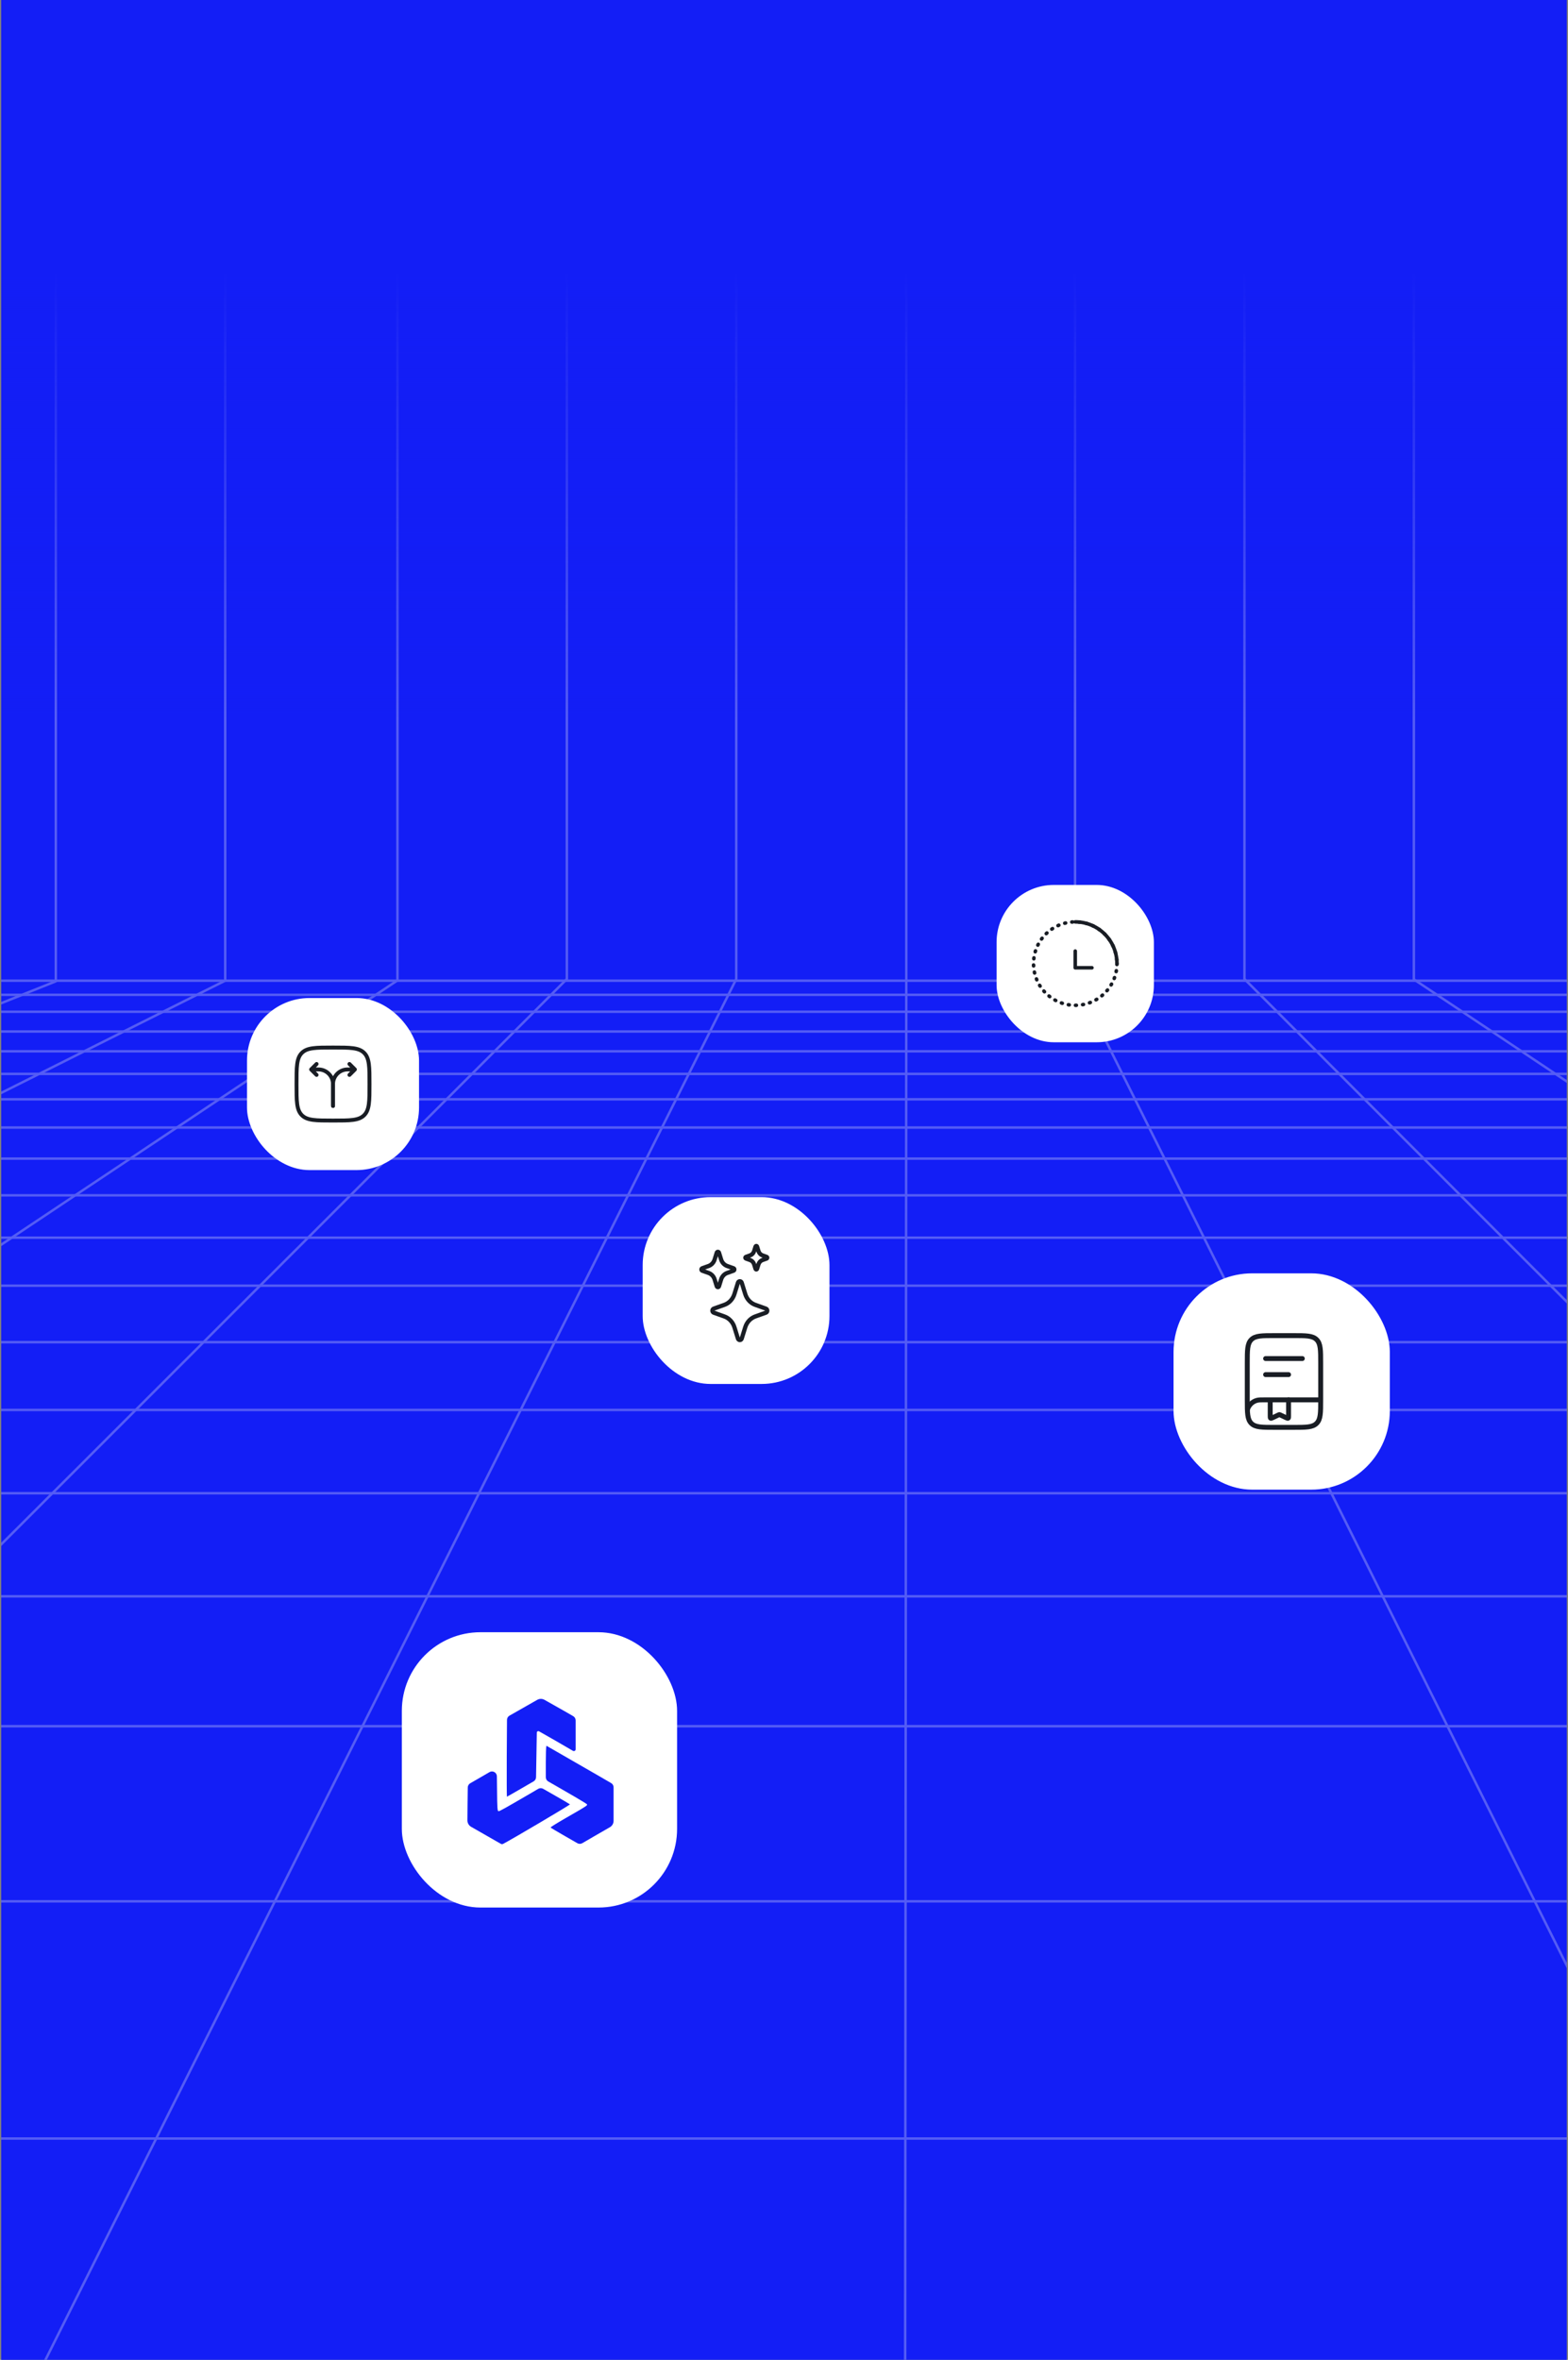 <svg width="638" height="960" viewBox="0 0 638 960" fill="none" xmlns="http://www.w3.org/2000/svg">
<rect x="0" y="0" width="638" height="960" fill="#808080" stroke="none"/>
<g clip-path="url(#clip0_36901_17949)">
<rect width="637" height="960" transform="translate(0.5)" fill="#131EF6"/>
<g opacity="0.3">
<path d="M22.708 -512.055V399.195L-403.5 570.124" stroke="#EFEEF1" stroke-linecap="round" stroke-linejoin="round"/>
<path d="M91.637 -512.055V398.92L-403.5 647.094" stroke="#EFEEF1" stroke-linecap="round" stroke-linejoin="round"/>
<path d="M161.714 -512.055V398.831L-403.5 775.761" stroke="#EFEEF1" stroke-linecap="round" stroke-linejoin="round"/>
<path d="M230.643 -512.055V398.279L-403.5 1031.95" stroke="#EFEEF1" stroke-linecap="round" stroke-linejoin="round"/>
<path d="M299.571 -512.055V398.279L-17.5 1031.95" stroke="#EFEEF1" stroke-linecap="round" stroke-linejoin="round"/>
<path d="M368.759 -512.055V398.279L368.24 1031.95" stroke="#EFEEF1" stroke-linecap="round" stroke-linejoin="round"/>
<path d="M437.429 -512.055V398.279L753.351 1031.95" stroke="#EFEEF1" stroke-linecap="round" stroke-linejoin="round"/>
<path d="M506.357 -512.055V398.279L1139.35 1031.95" stroke="#EFEEF1" stroke-linecap="round" stroke-linejoin="round"/>
<path d="M575.285 -512.055V398.414L1140.5 775.761" stroke="#EFEEF1" stroke-linecap="round" stroke-linejoin="round"/>
<path d="M1140.5 702.237H-403.5" stroke="#EFEEF1" stroke-linecap="round" stroke-linejoin="round"/>
<path d="M1140.5 649.391H-403.5" stroke="#EFEEF1" stroke-linecap="round" stroke-linejoin="round"/>
<path d="M1140.5 607.46H-403.5" stroke="#EFEEF1" stroke-linecap="round" stroke-linejoin="round"/>
<path d="M1140.5 773.463H-403.5" stroke="#EFEEF1" stroke-linecap="round" stroke-linejoin="round"/>
<path d="M1140.5 573.571H-403.5" stroke="#EFEEF1" stroke-linecap="round" stroke-linejoin="round"/>
<path d="M1140.5 545.998H-403.5" stroke="#EFEEF1" stroke-linecap="round" stroke-linejoin="round"/>
<path d="M1140.5 404.696H-403.5" stroke="#EFEEF1" stroke-linecap="round" stroke-linejoin="round"/>
<path d="M1140.5 398.952H-403.5" stroke="#EFEEF1" stroke-linecap="round" stroke-linejoin="round"/>
<path d="M1140.5 419.629H-403.5" stroke="#EFEEF1" stroke-linecap="round" stroke-linejoin="round"/>
<path d="M1140.5 411.588H-403.5" stroke="#EFEEF1" stroke-linecap="round" stroke-linejoin="round"/>
<path d="M1140.5 486.26H-403.5" stroke="#EFEEF1" stroke-linecap="round" stroke-linejoin="round"/>
<path d="M1140.5 523.022H-403.5" stroke="#EFEEF1" stroke-linecap="round" stroke-linejoin="round"/>
<path d="M1140.5 869.963H-403.5" stroke="#EFEEF1" stroke-linecap="round" stroke-linejoin="round"/>
<path d="M1140.5 436.862H-403.5" stroke="#EFEEF1" stroke-linecap="round" stroke-linejoin="round"/>
<path d="M1140.5 427.672H-403.5" stroke="#EFEEF1" stroke-linecap="round" stroke-linejoin="round"/>
<path d="M1140.5 471.327H-403.5" stroke="#EFEEF1" stroke-linecap="round" stroke-linejoin="round"/>
<path d="M1140.5 458.69H-403.5" stroke="#EFEEF1" stroke-linecap="round" stroke-linejoin="round"/>
<path d="M1140.5 447.202H-403.5" stroke="#EFEEF1" stroke-linecap="round" stroke-linejoin="round"/>
<path d="M1140.5 503.493H-403.5" stroke="#EFEEF1" stroke-linecap="round" stroke-linejoin="round"/>
</g>
<rect x="163.5" y="664" width="112" height="112" rx="32" fill="white"/>
<path d="M222.081 717.1V722.982C222.081 723.699 222.465 724.361 223.087 724.718L225.655 726.188C227.597 727.333 231.24 729.414 233.703 730.837C236.2 732.294 238.42 733.646 238.698 733.889C239.253 734.375 239.322 734.34 229.921 739.752C226.591 741.66 223.955 743.325 224.024 743.429C224.093 743.568 226.799 745.163 230.06 747.037L234.921 749.827C235.541 750.182 236.303 750.181 236.921 749.822L242.791 746.412L248.157 743.323C249.087 742.788 249.66 741.796 249.66 740.723V727.097C249.66 726.384 249.28 725.725 248.664 725.367L244.283 722.823C240.289 720.517 227.787 713.324 222.479 710.265C222.396 710.218 222.318 710.222 222.297 710.315C222.161 710.915 222.081 713.702 222.081 717.1Z" fill="#131EF6"/>
<path d="M196.238 722.615L191.327 725.446C190.715 725.799 190.335 726.447 190.326 727.153L190.236 734.132L190.182 740.528C190.173 741.613 190.75 742.618 191.691 743.157L203.754 750.068C204.057 750.241 204.379 750.277 204.689 750.116C208.383 748.2 232.093 734.19 231.899 734.028C231.76 733.889 229.019 732.259 225.828 730.455L221.007 727.7C220.384 727.344 219.619 727.349 219 727.713L216.288 729.31C205.153 735.797 203.349 736.803 202.863 736.803C202.378 736.803 202.308 735.624 202.239 727.992L202.175 722.613C202.157 721.08 200.493 720.137 199.169 720.908L196.238 722.615Z" fill="#131EF6"/>
<path d="M207.301 697.935C206.68 698.288 206.295 698.946 206.29 699.66L206.194 714.706C206.159 723.621 206.194 730.906 206.263 730.906C206.332 730.906 209.003 729.38 212.23 727.506L217.115 724.673C217.721 724.322 218.099 723.678 218.111 722.978L218.422 704.825C218.43 704.376 218.908 704.092 219.306 704.299C220.312 704.819 231.378 711.202 233.113 712.243C233.596 712.545 234.223 712.198 234.223 711.628V699.871C234.223 699.155 233.84 698.494 233.22 698.137L229.817 696.182L221.551 691.505C220.632 690.984 219.507 690.986 218.59 691.508L207.301 697.935Z" fill="#131EF6"/>
<rect x="100.5" y="406" width="70" height="70" rx="25.454" fill="white"/>
<path d="M120.651 440.999C120.651 433.999 120.651 430.499 122.826 428.325C125 426.15 128.5 426.15 135.5 426.15C142.499 426.15 145.999 426.15 148.174 428.325C150.348 430.499 150.348 433.999 150.348 440.999C150.348 447.999 150.348 451.498 148.174 453.673C145.999 455.847 142.499 455.847 135.5 455.847C128.5 455.847 125 455.847 122.826 453.673C120.651 451.498 120.651 447.999 120.651 440.999Z" stroke="#191D24" stroke-width="1.591"/>
<path d="M134.705 449.908C134.705 450.347 135.061 450.703 135.5 450.703C135.939 450.703 136.295 450.347 136.295 449.908H134.705ZM144.409 435.059L144.972 435.622C145.121 435.473 145.205 435.27 145.205 435.059C145.205 434.848 145.121 434.646 144.972 434.497L144.409 435.059ZM142.744 432.27C142.434 431.959 141.93 431.959 141.619 432.27C141.309 432.58 141.309 433.084 141.619 433.395L142.744 432.27ZM141.619 436.724C141.309 437.035 141.309 437.538 141.619 437.849C141.93 438.16 142.434 438.16 142.744 437.849L141.619 436.724ZM136.295 449.908V440.999H134.705V449.908H136.295ZM141.439 435.855H144.409V434.264H141.439V435.855ZM144.972 434.497L142.744 432.27L141.619 433.395L143.847 435.622L144.972 434.497ZM143.847 434.497L141.619 436.724L142.744 437.849L144.972 435.622L143.847 434.497ZM136.295 440.999C136.295 438.158 138.598 435.855 141.439 435.855V434.264C137.72 434.264 134.705 437.279 134.705 440.999H136.295Z" fill="#191D24"/>
<path d="M134.704 449.908C134.704 450.347 135.061 450.703 135.5 450.703C135.939 450.703 136.295 450.347 136.295 449.908H134.704ZM126.591 435.059L126.028 434.497C125.879 434.646 125.795 434.848 125.795 435.059C125.795 435.27 125.879 435.473 126.028 435.622L126.591 435.059ZM129.381 433.395C129.691 433.084 129.691 432.58 129.381 432.27C129.07 431.959 128.566 431.959 128.256 432.27L129.381 433.395ZM128.256 437.849C128.566 438.16 129.07 438.16 129.381 437.849C129.691 437.538 129.691 437.035 129.381 436.724L128.256 437.849ZM136.295 449.908V440.999H134.704V449.908H136.295ZM129.561 434.264H126.591V435.855H129.561V434.264ZM127.153 435.622L129.381 433.395L128.256 432.27L126.028 434.497L127.153 435.622ZM126.028 435.622L128.256 437.849L129.381 436.724L127.153 434.497L126.028 435.622ZM136.295 440.999C136.295 437.279 133.28 434.264 129.561 434.264V435.855C132.401 435.855 134.704 438.158 134.704 440.999H136.295Z" fill="#191D24"/>
<rect x="261.5" y="487" width="76" height="76" rx="27.636" fill="white"/>
<path d="M300.263 521.809C300.508 521.019 301.549 521.019 301.795 521.809L303.235 526.444C303.552 527.463 304.086 528.389 304.795 529.148C305.504 529.907 306.369 530.479 307.32 530.818L311.643 532.362C312.38 532.625 312.38 533.74 311.643 534.004L307.318 535.547C306.367 535.887 305.503 536.459 304.794 537.219C304.085 537.979 303.552 538.905 303.235 539.924L301.795 544.557C301.742 544.73 301.639 544.88 301.502 544.987C301.364 545.094 301.199 545.151 301.029 545.151C300.859 545.151 300.693 545.094 300.556 544.987C300.418 544.88 300.316 544.73 300.263 544.557L298.822 539.921C298.506 538.903 297.972 537.977 297.263 537.218C296.555 536.459 295.691 535.887 294.74 535.547L290.414 534.004C290.253 533.947 290.112 533.837 290.013 533.689C289.913 533.542 289.86 533.365 289.86 533.183C289.86 533.001 289.913 532.823 290.013 532.676C290.112 532.529 290.253 532.419 290.414 532.362L294.74 530.818C295.691 530.479 296.555 529.907 297.263 529.148C297.972 528.388 298.506 527.463 298.822 526.444L300.263 521.809V521.809ZM291.636 509.607C291.668 509.503 291.73 509.413 291.812 509.349C291.895 509.285 291.994 509.251 292.096 509.251C292.198 509.251 292.297 509.285 292.38 509.349C292.462 509.413 292.524 509.503 292.556 509.607L293.42 512.388C293.807 513.627 294.713 514.599 295.87 515.013L298.465 515.939C298.562 515.973 298.646 516.039 298.706 516.128C298.765 516.216 298.797 516.323 298.797 516.432C298.797 516.541 298.765 516.647 298.706 516.736C298.646 516.824 298.562 516.89 298.465 516.925L295.87 517.851C295.3 518.054 294.781 518.398 294.356 518.853C293.931 519.309 293.61 519.865 293.42 520.476L292.556 523.257C292.524 523.36 292.462 523.45 292.38 523.514C292.297 523.578 292.198 523.613 292.096 523.613C291.994 523.613 291.895 523.578 291.812 523.514C291.73 523.45 291.668 523.36 291.636 523.257L290.772 520.476C290.582 519.865 290.261 519.309 289.836 518.853C289.411 518.398 288.892 518.054 288.322 517.851L285.727 516.925C285.63 516.89 285.546 516.824 285.486 516.736C285.427 516.647 285.395 516.541 285.395 516.432C285.395 516.323 285.427 516.216 285.486 516.128C285.546 516.039 285.63 515.973 285.727 515.939L288.322 515.013C288.892 514.809 289.411 514.466 289.836 514.01C290.261 513.554 290.582 512.999 290.772 512.388L291.636 509.607V509.607ZM307.423 507.097C307.445 507.028 307.486 506.969 307.541 506.928C307.596 506.886 307.661 506.863 307.728 506.863C307.796 506.863 307.861 506.886 307.916 506.928C307.971 506.969 308.012 507.028 308.034 507.097L308.611 508.949C308.867 509.777 309.473 510.425 310.245 510.7L311.974 511.318C312.037 511.341 312.093 511.386 312.132 511.445C312.171 511.503 312.192 511.574 312.192 511.646C312.192 511.718 312.171 511.788 312.132 511.847C312.093 511.906 312.037 511.95 311.974 511.974L310.245 512.591C309.865 512.727 309.519 512.956 309.235 513.26C308.951 513.564 308.737 513.935 308.611 514.343L308.034 516.195C308.012 516.263 307.971 516.322 307.916 516.364C307.861 516.406 307.796 516.428 307.728 516.428C307.661 516.428 307.596 516.406 307.541 516.364C307.486 516.322 307.445 516.263 307.423 516.195L306.846 514.343C306.72 513.935 306.506 513.564 306.222 513.26C305.938 512.956 305.592 512.727 305.212 512.591L303.485 511.974C303.422 511.95 303.367 511.906 303.328 511.847C303.289 511.788 303.268 511.718 303.268 511.646C303.268 511.574 303.289 511.503 303.328 511.445C303.367 511.386 303.422 511.341 303.485 511.318L305.214 510.7C305.987 510.425 306.592 509.777 306.849 508.949L307.423 507.099V507.097Z" stroke="#191D24" stroke-width="1.727"/>
<rect x="405.5" y="360" width="64" height="64" rx="23.273" fill="white"/>
<path d="M454.471 391.999C454.471 401.371 446.873 408.969 437.501 408.969C428.129 408.969 420.531 401.371 420.531 391.999C420.531 382.627 428.129 375.029 437.501 375.029C446.873 375.029 454.471 382.627 454.471 391.999Z" stroke="#191D24" stroke-width="1.455" stroke-linecap="round" stroke-dasharray="0.36 2.55"/>
<path d="M454.47 391.999C454.47 382.627 446.872 375.029 437.5 375.029" stroke="#191D24" stroke-width="1.455" stroke-linecap="round"/>
<path d="M437.5 386.91V393.698H444.288" stroke="#191D24" stroke-width="1.455" stroke-linecap="round" stroke-linejoin="round"/>
<rect x="477.5" y="518" width="88" height="88" rx="32" fill="white"/>
<path d="M524.3 569.467V576.058C524.3 576.572 524.3 576.83 524.123 576.933C523.946 577.037 523.703 576.922 523.219 576.692L520.9 575.591C520.736 575.513 520.654 575.474 520.566 575.474C520.478 575.474 520.396 575.513 520.232 575.591L517.914 576.692C517.429 576.922 517.187 577.037 517.01 576.933C516.833 576.83 516.833 576.572 516.833 576.058V570.307" stroke="#191D24" stroke-width="2" stroke-linecap="round"/>
<path d="M514.967 559.201H524.3" stroke="#191D24" stroke-width="2" stroke-linecap="round"/>
<path d="M514.967 552.668H529.9" stroke="#191D24" stroke-width="2" stroke-linecap="round"/>
<path d="M537.176 569.467H514.776C513.04 569.467 512.172 569.467 511.46 569.658C509.527 570.175 508.018 571.685 507.5 573.617" stroke="#191D24" stroke-width="2"/>
<path d="M507.5 554.534C507.5 549.254 507.5 546.614 509.14 544.974C510.78 543.334 513.42 543.334 518.7 543.334H526.167C531.446 543.334 534.086 543.334 535.726 544.974C537.367 546.614 537.367 549.254 537.367 554.534V569.467C537.367 574.747 537.367 577.387 535.726 579.027C534.086 580.667 531.446 580.667 526.167 580.667H518.7C513.42 580.667 510.78 580.667 509.14 579.027C507.5 577.387 507.5 574.747 507.5 569.467V554.534Z" stroke="#191D24" stroke-width="2"/>
<rect x="0.5" y="-1" width="637" height="294" fill="url(#paint0_linear_36901_17949)"/>
</g>
<defs>
<linearGradient id="paint0_linear_36901_17949" x1="319" y1="-1" x2="319" y2="293" gradientUnits="userSpaceOnUse">
<stop offset="0.378" stop-color="#131EF6"/>
<stop offset="1" stop-color="#131EF6" stop-opacity="0"/>
</linearGradient>
<clipPath id="clip0_36901_17949">
<rect width="637" height="960" fill="white" transform="translate(0.5)"/>
</clipPath>
</defs>
</svg>
